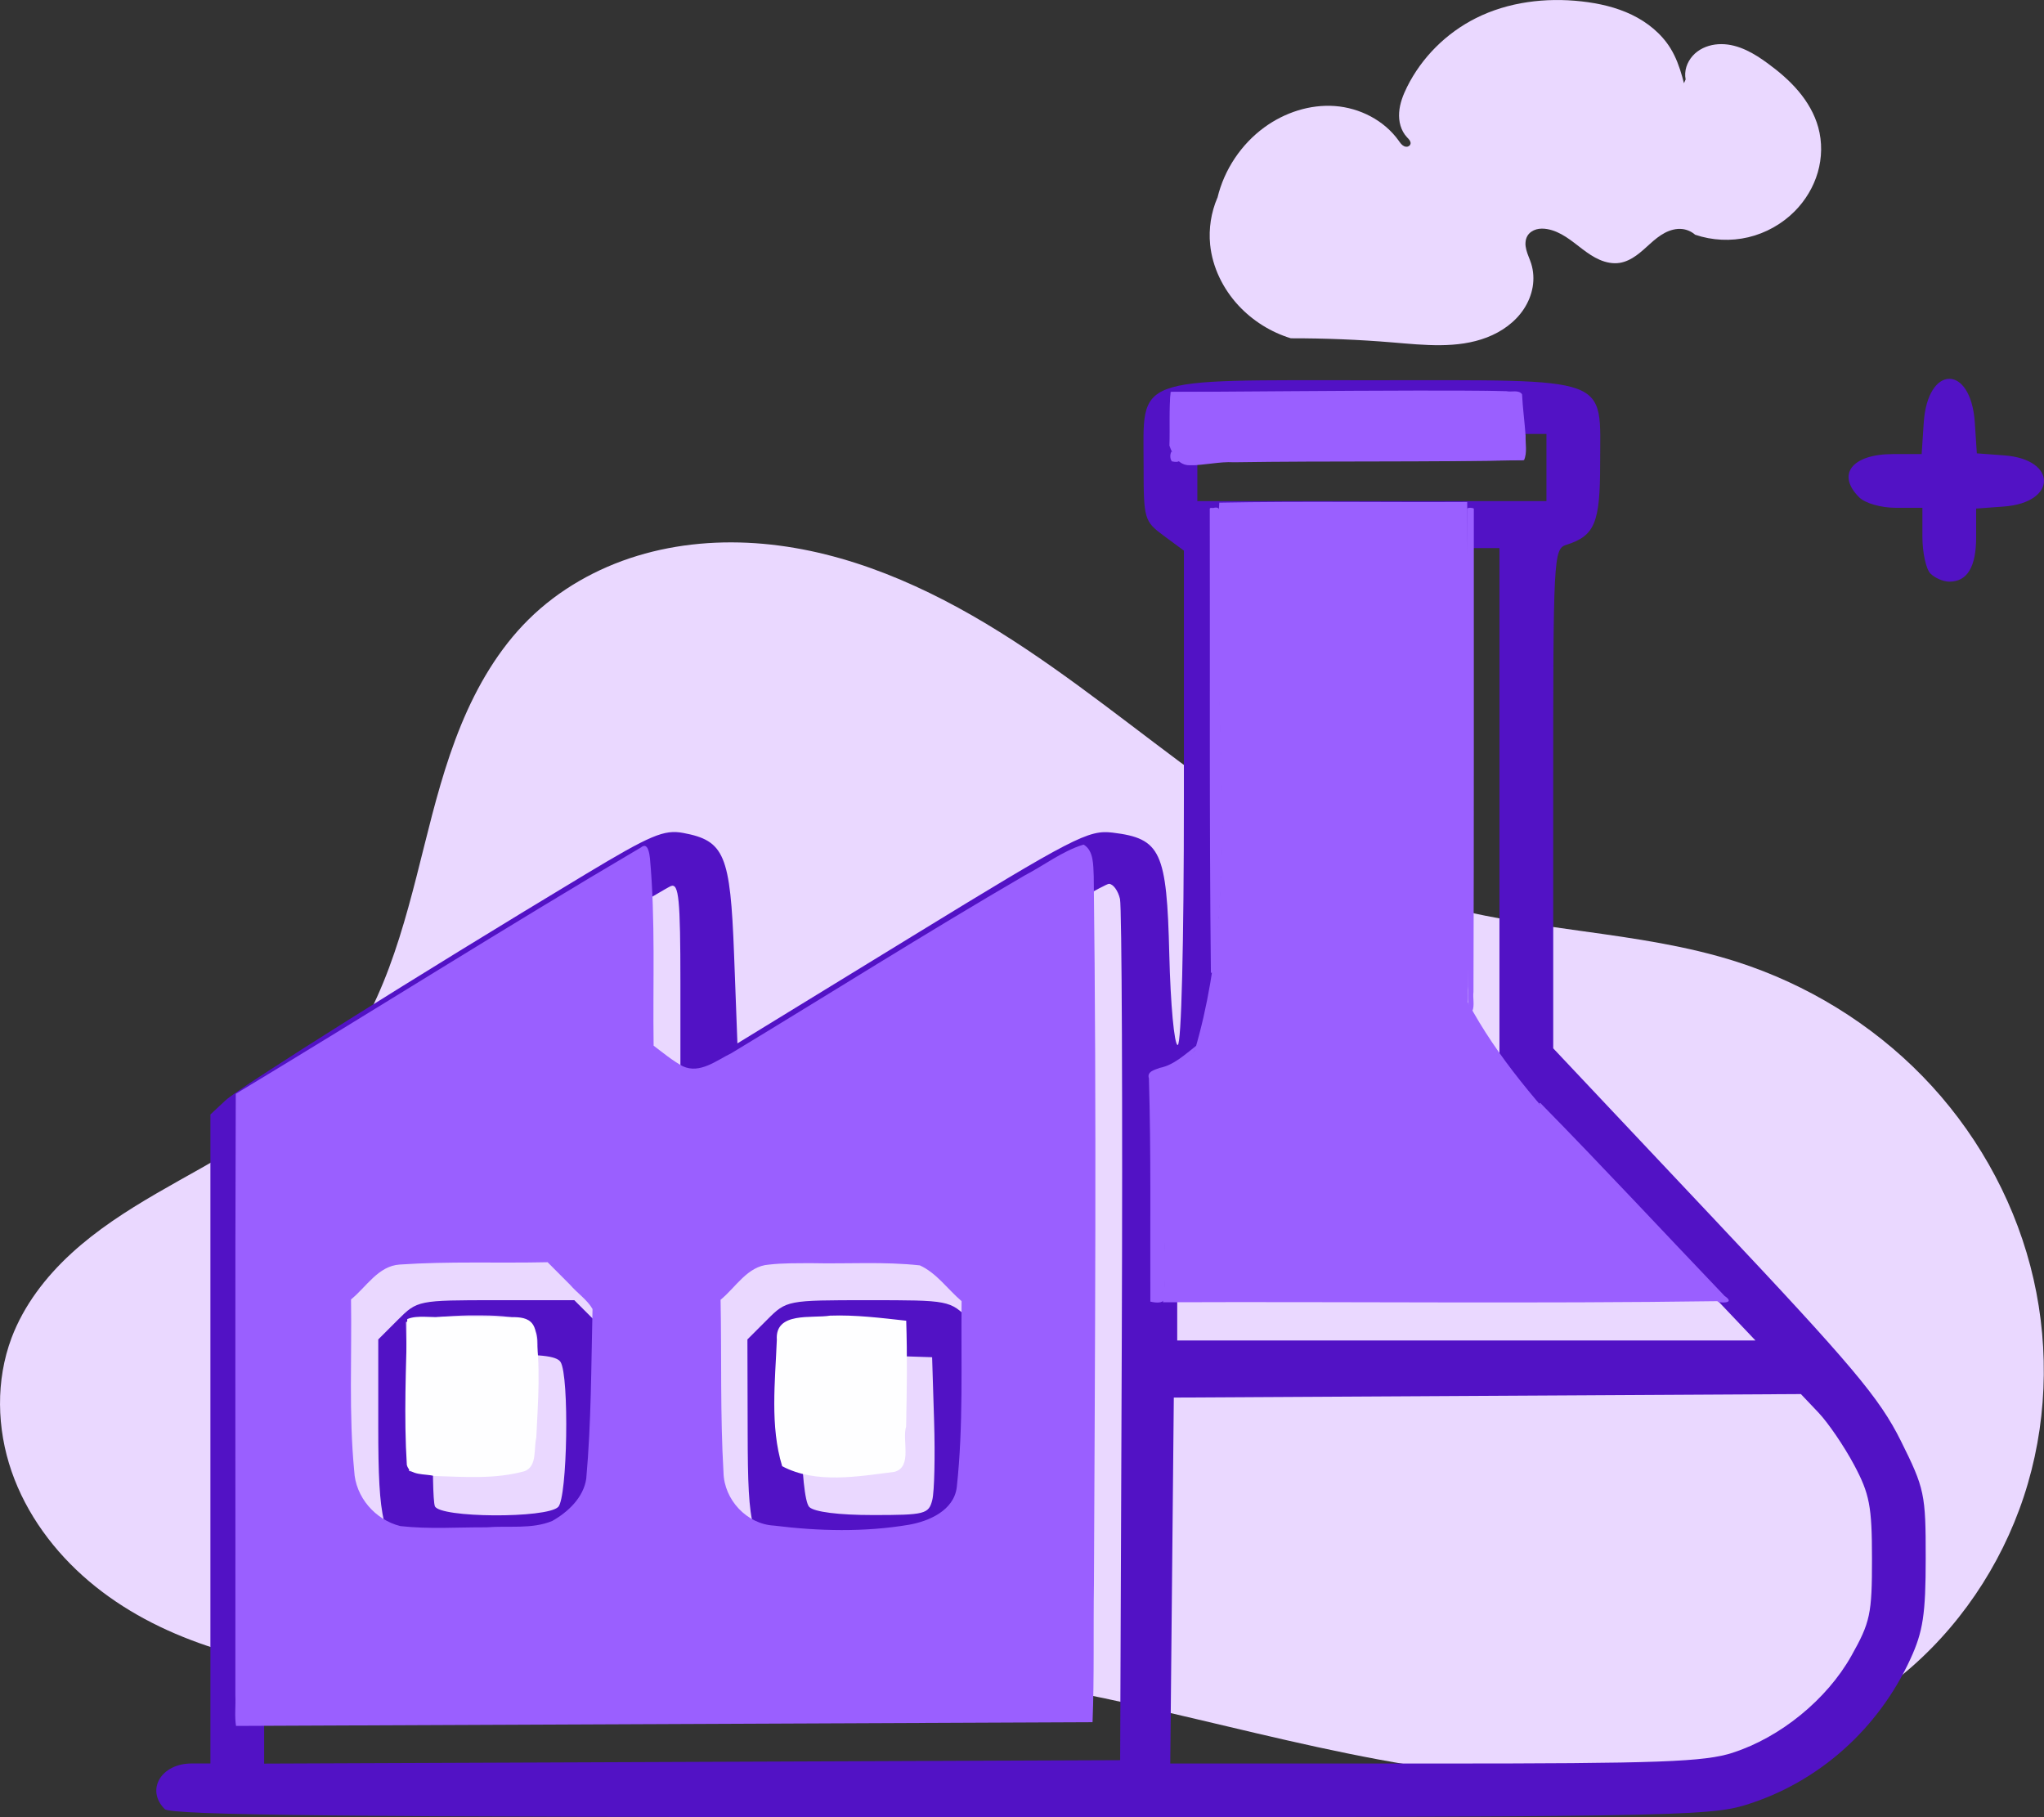 <?xml version="1.0" encoding="UTF-8" standalone="no"?>
<!-- Created with Inkscape (http://www.inkscape.org/) -->

<svg
   width="80.552mm"
   height="71.602mm"
   viewBox="0 0 80.552 71.602"
   version="1.1"
   id="svg1"
   xml:space="preserve"
   inkscape:export-filename="basic farmasi fisika.png"
   inkscape:export-xdpi="96"
   inkscape:export-ydpi="96"
   inkscape:version="1.4 (86a8ad7, 2024-10-11)"
   sodipodi:docname="drawing-1.svg"
   xmlns:inkscape="http://www.inkscape.org/namespaces/inkscape"
   xmlns:sodipodi="http://sodipodi.sourceforge.net/DTD/sodipodi-0.dtd"
   xmlns="http://www.w3.org/2000/svg"
   xmlns:svg="http://www.w3.org/2000/svg"><rect x="0" y="0" width="80.552" height="71.602" fill="#333333" stroke="none"/><sodipodi:namedview
     id="namedview1"
     pagecolor="#ffffff"
     bordercolor="#000000"
     borderopacity="0.25"
     inkscape:showpageshadow="2"
     inkscape:pageopacity="0.0"
     inkscape:pagecheckerboard="0"
     inkscape:deskcolor="#d1d1d1"
     inkscape:document-units="mm"
     inkscape:zoom="0.35355339"
     inkscape:cx="-1501.8948"
     inkscape:cy="1415.6278"
     inkscape:window-width="1920"
     inkscape:window-height="991"
     inkscape:window-x="-9"
     inkscape:window-y="-9"
     inkscape:window-maximized="1"
     inkscape:current-layer="layer1"
     showguides="false"><inkscape:page
       x="0"
       y="1.0079896e-11"
       width="80.552"
       height="71.602"
       id="page2"
       margin="0"
       bleed="0" /></sodipodi:namedview><defs
     id="defs1"><inkscape:path-effect
       effect="spiro"
       id="path-effect3140"
       is_visible="true"
       lpeversion="1" /><inkscape:path-effect
       effect="spiro"
       id="path-effect3135"
       is_visible="true"
       lpeversion="1" /></defs><g
     inkscape:label="Layer 1"
     inkscape:groupmode="layer"
     id="layer1"
     transform="translate(721.158,1021.932)"><path
       style="fill:#ead8ff;fill-opacity:1;stroke:none;stroke-width:0.73;stroke-linecap:round;stroke-dasharray:none;stroke-opacity:1"
       d="m -1100.402,-980.281 c 2.199,-2.483 3.022,-5.856 3.826,-9.074 0.402,-1.609 0.819,-3.221 1.449,-4.755 0.63,-1.534 1.483,-2.997 2.663,-4.163 1.188,-1.175 2.687,-2.02 4.285,-2.506 1.599,-0.487 3.296,-0.621 4.96,-0.473 3.329,0.296 6.473,1.699 9.309,3.468 2.836,1.769 5.418,3.91 8.123,5.872 2.705,1.963 5.582,3.77 8.777,4.752 3.956,1.216 8.23,1.116 12.171,2.381 2.754,0.884 5.296,2.438 7.314,4.511 2.018,2.073 3.504,4.665 4.24,7.463 0.736,2.798 0.716,5.795 -0.093,8.573 -0.809,2.778 -2.408,5.325 -4.582,7.234 -2.458,2.159 -5.591,3.466 -8.811,4.044 -3.22,0.578 -6.534,0.457 -9.774,0.001 -6.48,-0.911 -12.738,-3.142 -19.25,-3.78 -7.996,-0.784 -16.089,0.862 -24.077,0 -3.554,-0.384 -7.189,-1.331 -9.917,-3.642 -1.364,-1.155 -2.468,-2.642 -3.052,-4.332 -0.584,-1.689 -0.627,-3.583 0,-5.256 0.484,-1.281 1.341,-2.397 2.35,-3.324 1.008,-0.926 2.167,-1.673 3.351,-2.362 2.367,-1.377 4.919,-2.584 6.735,-4.633 z"
       id="path3140"
       inkscape:path-effect="#path-effect3140"
       inkscape:original-d="m -1100.4021,-980.28124 c 4.1452,-3.43958 5.0271,-11.90625 7.9375,-17.99166 2.9104,-6.0854 23.9007,7.49651 35.4542,11.1125 11.5535,3.61598 7.8493,1.5875 12.1708,2.38125 4.3215,0.79375 4.6743,18.60901 6.8792,27.78125 2.2048,9.17223 -25.1354,0.0882 -37.8354,0.26458 -12.7,0.1764 -16.2278,-0.0882 -24.0771,0 -7.8493,0.0882 -8.4667,-8.81944 -12.9646,-13.22917 -4.4979,-4.40973 8.2903,-6.87916 12.4354,-10.31875 z"
       transform="translate(392.138,0.748)"
       inkscape:export-filename="A\Industri farmasi\Basic industri farmasi.png"
       inkscape:export-xdpi="500"
       inkscape:export-ydpi="500" /><path
       style="fill:#5212c5;fill-opacity:1"
       d="m -645.08,-999.33 c -0.175,-0.175 -0.318,-0.829 -0.318,-1.455 v -1.138 h -1.039 c -0.592,0 -1.218,-0.179 -1.455,-0.416 -0.905,-0.905 -0.277,-1.701 1.342,-1.701 h 1.123 l 0.081,-1.23 c 0.151,-2.307 1.861,-2.319 2.013,-0.014 l 0.08,1.215 1.084,0.081 c 2.092,0.156 2.08,1.859 -0.014,2.014 l -1.097,0.081 v 1.123 c 0,1.178 -0.349,1.757 -1.058,1.757 -0.233,0 -0.566,-0.143 -0.741,-0.318 z"
       id="path3021" /><path
       style="fill:#5212c5;fill-opacity:1"
       d="m -714.665,-950.647 c -0.758,-0.758 -0.145,-1.799 1.058,-1.799 h 0.741 v -12.786 -12.786 l 0.595,-0.556 c 0.562,-0.525 7.57,-4.926 14.171,-8.9 2.583,-1.555 3.112,-1.779 3.866,-1.638 1.628,0.305 1.857,0.851 2.005,4.779 l 0.132,3.513 6.879,-4.215 c 6.379,-3.909 6.954,-4.206 7.91,-4.089 1.898,0.232 2.132,0.735 2.231,4.803 0.048,1.961 0.196,3.565 0.331,3.565 0.145,0 0.244,-3.968 0.244,-9.74 v -9.74 l -0.794,-0.587 c -0.771,-0.57 -0.794,-0.65 -0.794,-2.778 0,-3.545 -0.526,-3.349 9.006,-3.349 9.541,0 8.986,-0.203 8.986,3.288 0,2.333 -0.211,2.841 -1.324,3.194 -0.515,0.163 -0.528,0.409 -0.525,10.005 v 9.838 l 6.359,6.747 c 5.434,5.766 6.501,7.034 7.34,8.719 0.937,1.883 0.982,2.093 0.98,4.63 0,2.198 -0.105,2.883 -0.6,3.96 -1.276,2.776 -3.628,4.864 -6.473,5.75 -1.49,0.464 -3.142,0.489 -31.79,0.489 -23.15,0 -30.293,-0.074 -30.536,-0.318 z m 37.716,-18.6 c 0.036,-9.168 0,-16.937 -0.071,-17.264 -0.075,-0.327 -0.272,-0.595 -0.436,-0.595 -0.266,0 -6.971,4.001 -12.418,7.412 -2.614,1.637 -2.907,1.717 -3.767,1.04 l -0.703,-0.553 v -3.978 c 0,-3.32 -0.062,-3.954 -0.374,-3.834 -0.206,0.079 -3.897,2.308 -8.202,4.953 l -7.828,4.809 v 12.408 12.408 l 16.867,-0.068 16.867,-0.068 z m -28.025,8.687 c -1.094,-0.698 -1.277,-1.434 -1.277,-5.148 v -3.447 l 0.773,-0.773 c 0.766,-0.766 0.801,-0.773 3.863,-0.773 h 3.09 l 0.92,0.92 0.92,0.92 -0.087,3.572 c -0.085,3.499 -0.102,3.587 -0.82,4.305 -0.703,0.703 -0.854,0.736 -3.704,0.804 -2.432,0.058 -3.1,-0.011 -3.679,-0.38 z m 5.814,-1.993 c 0.364,-0.364 0.442,-5.162 0.093,-5.713 -0.157,-0.247 -0.867,-0.32 -2.576,-0.265 l -2.359,0.077 -0.076,2.76 c -0.042,1.518 -0.016,2.917 0.058,3.109 0.177,0.463 4.402,0.49 4.86,0.031 z m 8.916,2.127 c -1.308,-0.719 -1.443,-1.192 -1.449,-5.071 l -0.01,-3.658 0.773,-0.773 c 0.77,-0.77 0.788,-0.773 3.989,-0.773 3.201,0 3.219,0.003 3.989,0.773 l 0.773,0.773 v 3.61 c 0,1.985 -0.123,3.839 -0.273,4.119 -0.527,0.986 -1.656,1.309 -4.543,1.3 -1.499,-0.004 -2.963,-0.139 -3.254,-0.299 z m 5.827,-2.405 c 0.082,-0.327 0.114,-1.726 0.071,-3.109 l -0.078,-2.514 -2.359,-0.077 c -1.709,-0.056 -2.419,0.017 -2.576,0.265 -0.349,0.55 -0.271,5.349 0.093,5.713 0.196,0.196 1.157,0.318 2.509,0.318 2.052,0 2.2,-0.038 2.34,-0.595 z m 31.55,9.958 c 1.877,-0.606 3.7,-2.094 4.665,-3.806 0.749,-1.33 0.82,-1.661 0.817,-3.836 0,-2.071 -0.094,-2.553 -0.709,-3.704 -0.389,-0.728 -1.019,-1.652 -1.4,-2.053 l -0.693,-0.73 -12.356,0.069 -12.356,0.069 -0.07,7.21 -0.07,7.21 h 10.425 c 8.873,0 10.622,-0.064 11.748,-0.427 z m -4.155,-21.556 -5.044,-5.315 v -10.296 -10.296 h -5.159 -5.159 v 10.283 10.283 l -0.682,0.682 c -0.375,0.375 -0.915,0.719 -1.201,0.764 -0.286,0.045 -0.515,0.171 -0.509,0.28 0.01,0.109 0.011,2.163 0.011,4.564 v 4.366 h 11.394 11.394 z m -3.192,-29.081 v -1.323 h -6.879 -6.879 v 1.323 1.323 h 6.879 6.879 z"
       id="path3016" /><path
       style="fill:#9a5fff;fill-opacity:1;stroke:none;stroke-width:0.69;stroke-linecap:round;stroke-dasharray:none;stroke-opacity:1"
       d="m -2560.26,-3730.756 c -3.129,0.973 -5.799,3.061 -8.69,4.567 -14.7,8.558 -29.086,17.641 -43.64,26.44 -2.193,1.061 -4.672,3.117 -7.213,1.945 -1.564,-0.848 -2.933,-1.997 -4.347,-3.065 -0.134,-9.29 0.294,-18.617 -0.546,-27.881 -0.073,-0.637 -0.295,-2.449 -1.318,-1.603 -20.262,11.928 -40.136,24.506 -60.275,36.642 -0.119,29.803 -0.024,59.663 -0.061,89.488 0.071,1.485 -0.141,3.088 0.1,4.503 42.458,-0.188 84.917,-0.371 127.375,-0.554 0.267,-6.784 0.105,-13.747 0.207,-20.599 0.155,-35.074 0.41,-70.151 -0.032,-105.224 -0.08,-1.567 0.027,-3.752 -1.492,-4.662 z m -76.314,65.442 c 1.054,1.226 2.585,2.259 3.339,3.606 -0.203,8.409 -0.181,16.848 -0.933,25.227 -0.407,2.802 -2.722,4.965 -5.061,6.286 -3.071,1.264 -6.511,0.673 -9.756,0.944 -4.269,-0.024 -8.589,0.296 -12.828,-0.184 -3.742,-0.929 -6.683,-4.319 -6.863,-8.209 -0.812,-8.466 -0.34,-16.999 -0.474,-25.493 2.272,-1.835 4.039,-4.979 7.238,-5.186 7.31,-0.501 14.667,-0.18 21.996,-0.347 1.114,1.119 2.229,2.238 3.343,3.356 z m 35.855,-3.213 c 5.373,0.122 10.851,-0.258 16.164,0.33 2.505,1.151 4.145,3.563 6.204,5.317 -0.098,9.221 0.284,18.506 -0.716,27.676 -0.431,3.442 -4.113,5.046 -7.118,5.572 -6.603,1.113 -13.416,0.952 -20.049,0.126 -4.046,-0.212 -7.427,-3.843 -7.521,-7.877 -0.5,-8.551 -0.269,-17.137 -0.436,-25.702 2.258,-1.839 3.997,-5.01 7.187,-5.228 2.08,-0.245 4.189,-0.194 6.285,-0.215 z"
       id="path3034"
       transform="scale(0.265)" /><path
       style="fill:#9a5fff;fill-opacity:1;stroke:none;stroke-width:7.804;stroke-linecap:round;stroke-dasharray:none;stroke-opacity:1"
       d="m -2540.027,-3781.607 c -1.94,26.853 3.993,55.435 -3.618,81.362 -8.494,10.149 -3.269,25.64 -4.767,37.532 27.497,-0.112 55.288,0.222 82.604,-0.166 -11.782,-15.059 -28.608,-28.19 -37.25,-44.448 -0.067,-24.779 0.133,-49.669 -0.099,-74.379 -12.274,0.07 -24.664,-0.135 -36.869,0.099 z"
       id="path3036"
       transform="scale(0.265)" /><path
       style="fill:#9a5fff;fill-opacity:1;stroke:none;stroke-width:0.488;stroke-linecap:round;stroke-dasharray:none;stroke-opacity:1"
       d="m -2543.512,-3700.809 c -1.648,1.269 -3.251,2.816 -5.368,3.245 -0.711,0.279 -1.957,0.526 -1.612,1.563 0.324,11.059 0.172,22.125 0.211,33.187 0.851,0.2 2.354,0.408 2.094,-0.966 0.607,-9.023 -1.203,-18.126 0.353,-27.091 0.623,-3.527 2.317,-6.742 4.388,-9.627 0.079,-0.093 0.15,-0.344 -0.067,-0.312 z"
       id="path3037"
       transform="scale(0.265)" /><path
       style="fill:#9a5fff;fill-opacity:1;stroke:none;stroke-width:0.488;stroke-linecap:round;stroke-dasharray:none;stroke-opacity:1"
       d="m -2503.17,-3780.723 c 0.039,23.7 -0.083,47.4 0.086,71.099 0.157,1.178 -0.277,2.69 0.696,3.596 0.354,-0.793 0.044,-1.929 0.161,-2.84 0.087,-23.952 0.041,-47.904 0.053,-71.856 -0.191,-0.138 -0.802,-0.186 -0.996,0 z"
       id="path3038"
       transform="scale(0.265)" /><path
       style="fill:#9a5fff;fill-opacity:1;stroke:none;stroke-width:0.488;stroke-linecap:round;stroke-dasharray:none;stroke-opacity:1"
       d="m -2541.442,-3780.723 c 0.051,22.971 -0.081,45.943 0.166,68.912 0.209,0.581 0.381,-0.548 0.404,-0.777 1.476,-10.837 1.525,-21.813 1.117,-32.725 -0.361,-11.072 -0.697,-22.164 -0.359,-33.239 -0.119,-0.841 0.736,-2.67 -0.773,-2.272 -0.174,0.047 -0.445,-0.103 -0.554,0.1 z"
       id="path3039"
       transform="scale(0.265)" /><path
       style="fill:#9a5fff;fill-opacity:1;stroke:none;stroke-width:0.488;stroke-linecap:round;stroke-dasharray:none;stroke-opacity:1"
       d="m -2492.427,-3692.296 c 0.472,1.096 1.567,1.915 2.301,2.871 8.063,8.915 16.755,17.27 24.28,26.661 0.967,0.2 2.423,0.088 0.968,-0.886 -9.134,-9.557 -18.129,-19.253 -27.393,-28.683 -0.047,-0.033 -0.117,-0.031 -0.156,0.038 z"
       id="path3040"
       transform="scale(0.265)" /><path
       style="fill:#9a5fff;fill-opacity:1;stroke:none;stroke-width:2.759;stroke-linecap:round;stroke-dasharray:none;stroke-opacity:1"
       d="m -2547.1,-3798.033 c 0.174,5.179 -2.164,13 6.1,10.133 15.387,-0.071 30.897,0.141 46.209,-0.105 0.689,-6.957 -0.631,-11.954 -8.707,-9.677 -14.52,-0.084 -29.15,-0.437 -43.602,-0.35 z"
       id="path3041"
       transform="scale(0.265)" /><path
       style="fill:#ead8ff;fill-opacity:1;stroke:none;stroke-width:0.73;stroke-linecap:round;stroke-dasharray:none;stroke-opacity:1"
       d="m -1063.36,-1010.973 c 0.264,-1.105 0.933,-2.109 1.852,-2.778 0.797,-0.58 1.791,-0.908 2.774,-0.837 0.983,0.072 1.944,0.563 2.517,1.366 0.029,0.041 0.058,0.083 0.091,0.121 0.034,0.038 0.072,0.072 0.118,0.094 0.046,0.022 0.099,0.03 0.147,0.017 0.024,-0.01 0.047,-0.019 0.066,-0.036 0.019,-0.017 0.033,-0.039 0.04,-0.063 0.01,-0.025 0.01,-0.052 0,-0.077 -0.01,-0.025 -0.017,-0.049 -0.031,-0.071 -0.028,-0.044 -0.067,-0.079 -0.102,-0.117 -0.121,-0.128 -0.207,-0.287 -0.258,-0.457 -0.051,-0.169 -0.066,-0.348 -0.054,-0.523 0.024,-0.352 0.154,-0.688 0.311,-1.004 0.579,-1.165 1.549,-2.128 2.712,-2.712 1.275,-0.64 2.75,-0.819 4.167,-0.661 0.68,0.076 1.358,0.229 1.975,0.525 0.617,0.297 1.172,0.744 1.53,1.327 0.213,0.346 0.353,0.733 0.463,1.125 0.023,0.082 0.045,0.165 0.066,0.248 l 0.066,-0.149 c -0.015,-0.082 -0.021,-0.165 -0.016,-0.248 0.019,-0.336 0.209,-0.651 0.479,-0.852 0.27,-0.201 0.611,-0.294 0.948,-0.292 0.336,0 0.668,0.095 0.973,0.236 0.305,0.141 0.587,0.328 0.858,0.527 0.439,0.322 0.857,0.677 1.207,1.093 0.35,0.416 0.632,0.896 0.777,1.421 0.16,0.578 0.149,1.2 -0.018,1.776 -0.167,0.576 -0.486,1.105 -0.908,1.531 -0.499,0.503 -1.141,0.863 -1.83,1.026 -0.69,0.163 -1.425,0.128 -2.096,-0.1 -0.139,-0.122 -0.315,-0.201 -0.498,-0.223 -0.239,-0.029 -0.482,0.037 -0.695,0.149 -0.213,0.112 -0.4,0.267 -0.579,0.428 -0.179,0.16 -0.354,0.328 -0.55,0.467 -0.196,0.14 -0.417,0.252 -0.654,0.289 -0.265,0.041 -0.539,-0.016 -0.785,-0.122 -0.246,-0.106 -0.469,-0.261 -0.683,-0.423 -0.214,-0.162 -0.422,-0.333 -0.648,-0.478 -0.226,-0.145 -0.473,-0.264 -0.738,-0.309 -0.142,-0.024 -0.29,-0.027 -0.428,0.012 -0.139,0.039 -0.268,0.123 -0.344,0.245 -0.051,0.081 -0.077,0.177 -0.082,0.273 -0.01,0.096 0.01,0.192 0.031,0.285 0.047,0.186 0.134,0.359 0.192,0.542 0.094,0.297 0.111,0.618 0.059,0.925 -0.053,0.307 -0.174,0.602 -0.345,0.863 -0.342,0.522 -0.876,0.9 -1.459,1.124 -1.165,0.448 -2.46,0.302 -3.704,0.198 -1.338,-0.112 -2.68,-0.166 -4.022,-0.164 -0.783,-0.239 -1.5,-0.687 -2.058,-1.286 -0.614,-0.66 -1.034,-1.511 -1.123,-2.409 -0.061,-0.624 0.038,-1.264 0.285,-1.84 z"
       id="path3135"
       inkscape:path-effect="#path-effect3135"
       inkscape:original-d="m -1063.3604,-1010.9729 c 0.095,-0.6133 1.2347,-1.8521 1.8521,-2.7781 0.6173,-0.9261 3.4396,0.3307 5.2916,0.5291 1.8521,0.1985 0.3528,0.1103 0.4631,0.1323 0.1102,0.022 -0.1323,-0.1764 -0.1323,-0.2646 0,-0.088 0.044,-1.3229 0,-1.9843 -0.044,-0.6615 1.808,-1.808 2.712,-2.712 0.904,-0.904 2.7781,-0.441 4.1671,-0.6615 1.3891,-0.2204 2.3372,1.2348 3.5058,1.8521 1.1686,0.6174 0.2866,0.7717 0.463,1.1245 0.1764,0.3528 0.066,0.3583 0.066,0.248 0,0.1268 0.088,-0.1984 0.066,-0.1488 0.022,-0.033 -0.033,-0.204 -0.016,-0.248 0.016,-0.044 2.1938,-0.2095 3.2577,-0.3804 1.0638,-0.1708 1.3229,1.6757 1.9843,2.5136 0.6615,0.8378 -0.6173,2.1828 -0.926,3.3073 -0.3087,1.1244 -5.2269,1.2126 -3.926,0.926 -1.2775,0.2866 -0.3244,-0.1488 -0.4983,-0.2232 -0.1739,-0.074 -1.6682,0.873 -2.4789,1.333 -0.8107,0.4599 -1.8865,-0.8731 -2.8531,-1.333 -0.9666,-0.4599 -0.5145,0.1871 -0.7718,0.2572 -0.2572,0.07 0.094,0.7172 0.1404,1.0992 0.047,0.3819 -3.6327,2.0735 -5.449,3.1103 -1.8163,1.0368 -5.3632,-0.2105 -4.0224,-0.1637 -1.3408,-0.023 -1.372,-0.8497 -2.058,-1.2862 -0.686,-0.4366 -0.7483,-1.6059 -1.1225,-2.4088 -0.3742,-0.8029 0.1903,-1.2267 0.2854,-1.84 z"
       transform="translate(390.181,-3.166)" /><path
       style="fill:#9a5fff;fill-opacity:1;stroke:none;stroke-width:0.488;stroke-linecap:round;stroke-dasharray:none;stroke-opacity:1"
       d="m -2497.384,-3797.62 c 0.698,0.623 1.46,1.272 1.856,2.118 0.48,-0.19 0.131,-1.066 0.248,-1.484 0.479,-1.26 -1.649,-0.835 -2.104,-0.633 z"
       id="path3136"
       transform="scale(0.265)" /><path
       style="fill:#9a5fff;fill-opacity:1;stroke:none;stroke-width:0.488;stroke-linecap:round;stroke-dasharray:none;stroke-opacity:1"
       d="m -2500.153,-3798.145 c -15.682,0.066 -31.365,0.06 -47.048,0.086 -0.227,2.22 -0.123,4.614 -0.103,6.905 -0.079,1.611 0.723,3.557 2.463,3.881 1.889,0.313 3.664,-0.646 5.547,-0.483 14.805,-0.195 29.616,0.084 44.419,-0.178 0.484,-0.741 0.203,-1.823 0.307,-2.679 0.114,-2.45 -0.713,-4.785 -0.534,-7.223 -1.59,-0.33 -3.385,-0.287 -5.051,-0.31 z"
       id="path3137"
       transform="scale(0.265)" /><path
       style="fill:#9a5fff;fill-opacity:1;stroke:none;stroke-width:0.488;stroke-linecap:round;stroke-dasharray:none;stroke-opacity:1"
       d="m -2510.913,-3798.274 c -12.117,0.026 -24.234,0.139 -36.351,0.215 -0.256,2.573 -0.086,5.324 -0.179,7.965 0.453,1.327 1.36,2.972 3.002,2.915 2.22,0.041 4.392,-0.565 6.619,-0.435 14.37,-0.218 28.749,0 43.115,-0.313 0.499,-1.1 0.192,-2.463 0.233,-3.654 -0.149,-2.051 -0.427,-4.089 -0.526,-6.131 -0.475,-0.726 -1.6,-0.299 -2.324,-0.471 -4.529,-0.109 -9.06,-0.089 -13.59,-0.091 z"
       id="path3138"
       transform="scale(0.265)" /><path
       style="fill:#9a5fff;fill-opacity:1;stroke:none;stroke-width:0.488;stroke-linecap:round;stroke-dasharray:none;stroke-opacity:1"
       d="m -2547.127,-3789.219 c -0.248,0.358 -0.259,1.131 0.059,1.472 0.369,0.104 1.513,0.182 0.851,-0.376 -0.379,-0.284 -0.53,-0.88 -0.91,-1.096 z"
       id="path3139"
       transform="scale(0.265)" /><path
       style="fill:#e9d8ff;fill-opacity:1;stroke:none;stroke-width:8.365;stroke-linecap:round;stroke-dasharray:none;stroke-opacity:1"
       d="m -2651.548,-3660.765 c -3.155,0.065 -6.386,0.335 -9.429,0.979 0.182,7.381 0.155,14.84 0.468,22.173 5.685,1.052 11.89,1.281 17.437,-0.417 2.314,-3.145 0.89,-7.829 1.42,-11.502 -0.977,-3.274 2.133,-9.35 -1.88,-10.565 -2.584,-0.74 -5.354,-0.651 -8.017,-0.668 z"
       id="path3157"
       transform="scale(0.265)" /><path
       style="fill:#fefeff;fill-opacity:1;stroke:none;stroke-width:8.365;stroke-linecap:round;stroke-dasharray:none;stroke-opacity:1"
       d="m -2597.914,-3660.725 c -2.66,0.439 -8.201,-0.642 -7.912,3.598 -0.248,6.195 -1.031,12.834 0.795,18.791 5.017,2.654 11.265,1.525 16.689,0.838 2.727,-0.715 1.108,-4.725 1.743,-6.743 0.107,-5.231 0.186,-10.553 0.014,-15.729 -3.763,-0.414 -7.534,-0.892 -11.329,-0.754 z"
       id="path3158"
       transform="scale(0.265)" /><path
       style="fill:#fefeff;fill-opacity:1;stroke:none;stroke-width:4.183;stroke-linecap:round;stroke-dasharray:none;stroke-opacity:1"
       d="m -2655.354,-3660.564 c -1.727,0.214 -3.902,-0.308 -5.432,0.352 -0.178,7.22 -0.516,14.477 -0.064,21.686 0.409,1.656 2.776,1.279 4.037,1.64 4.486,0.137 9.162,0.506 13.52,-0.728 1.864,-0.766 1.294,-3.368 1.694,-4.957 0.25,-5.355 0.718,-10.823 -0.188,-16.131 -0.732,-2.603 -4.072,-1.52 -6.021,-1.829 -2.515,-0.04 -5.031,-0.048 -7.547,-0.034 z"
       id="path3159"
       transform="scale(0.265)" /></g></svg>
